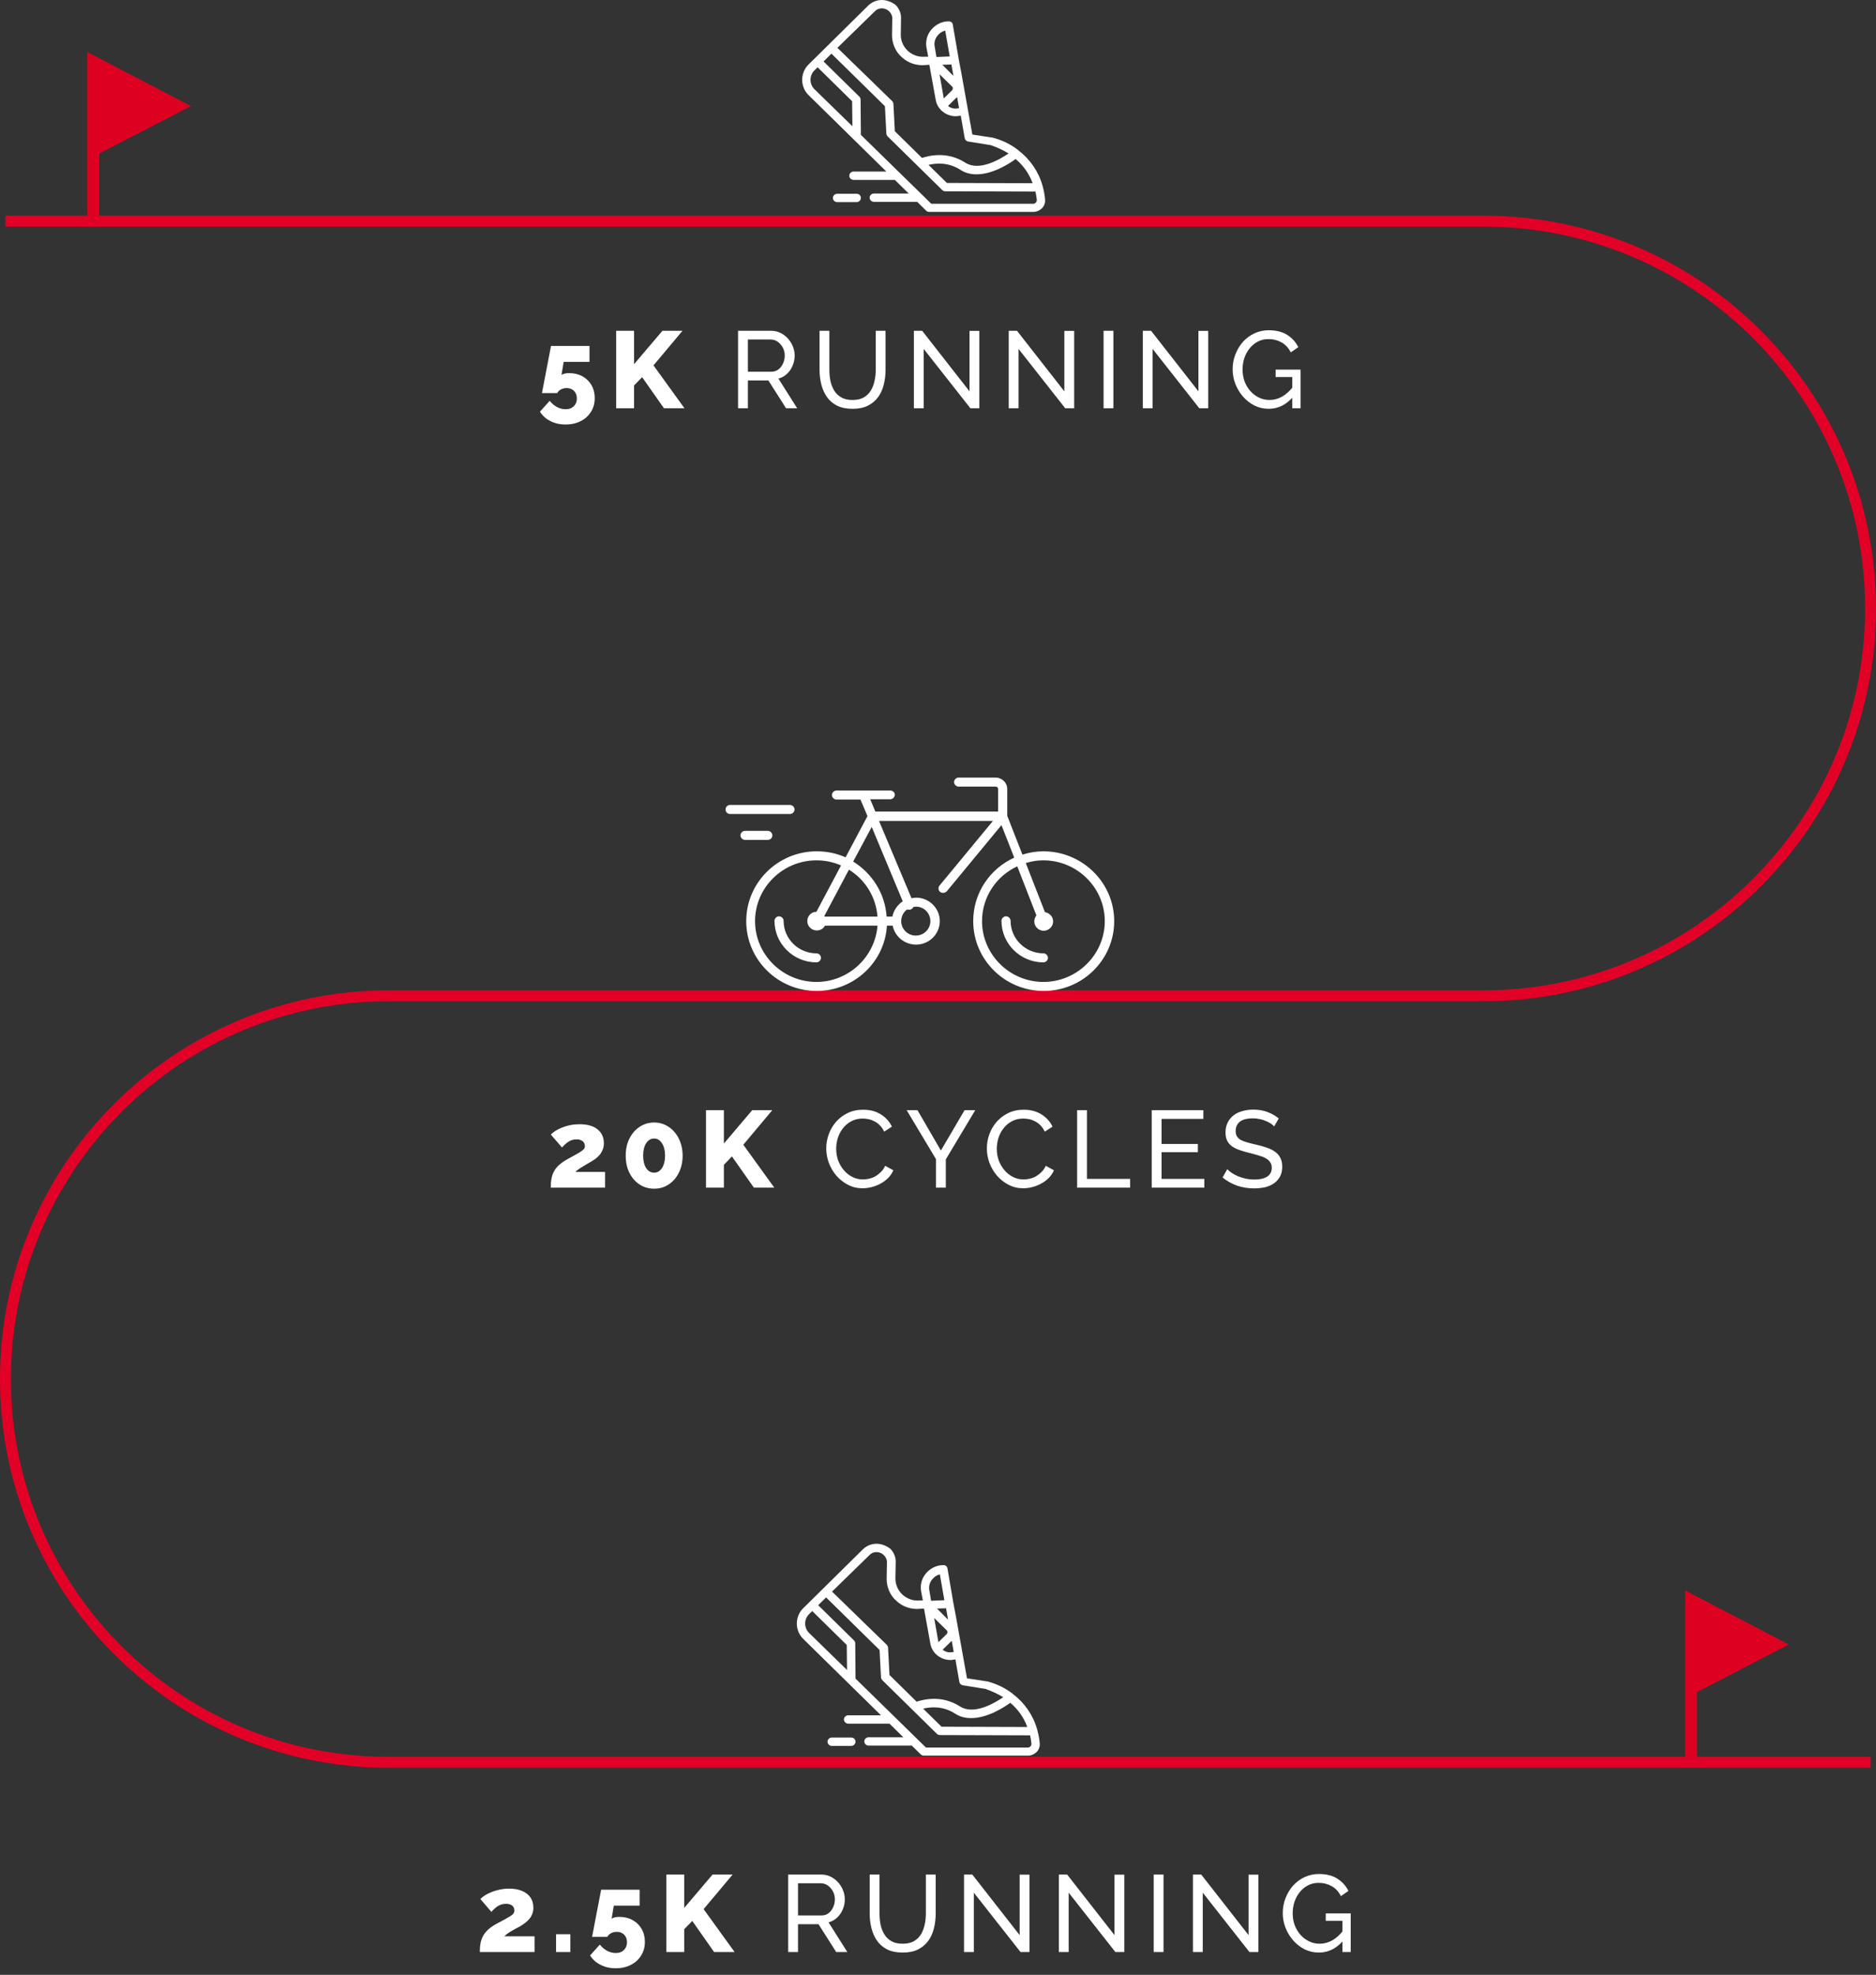 <svg width="344" height="362" viewBox="0 0 344 362" fill="none" xmlns="http://www.w3.org/2000/svg">
<rect x="0" y="0" width="344" height="362" fill="#333333" stroke="none"/>
<path d="M87.983 357.814C87.983 357.187 88.03 356.627 88.123 356.134C88.23 355.641 88.397 355.194 88.623 354.794C88.863 354.381 89.177 354.001 89.563 353.654C89.963 353.294 90.463 352.954 91.063 352.634C91.69 352.301 92.21 352.021 92.623 351.794C93.05 351.554 93.39 351.354 93.643 351.194C93.897 351.034 94.07 350.881 94.163 350.734C94.27 350.574 94.323 350.401 94.323 350.214C94.323 349.961 94.263 349.741 94.143 349.554C94.023 349.367 93.85 349.227 93.623 349.134C93.397 349.027 93.117 348.974 92.783 348.974C92.516 348.974 92.263 349.007 92.023 349.074C91.783 349.141 91.55 349.241 91.323 349.374C91.11 349.507 90.903 349.667 90.703 349.854C90.503 350.027 90.303 350.227 90.103 350.454L88.083 348.094C88.31 347.867 88.597 347.641 88.943 347.414C89.303 347.187 89.71 346.987 90.163 346.814C90.617 346.627 91.11 346.481 91.643 346.374C92.19 346.254 92.757 346.194 93.343 346.194C94.303 346.194 95.11 346.341 95.763 346.634C96.43 346.914 96.936 347.314 97.283 347.834C97.63 348.354 97.803 348.967 97.803 349.674C97.803 350.127 97.73 350.527 97.583 350.874C97.45 351.207 97.27 351.507 97.043 351.774C96.817 352.041 96.556 352.281 96.263 352.494C95.983 352.707 95.703 352.901 95.423 353.074C95.103 353.234 94.803 353.394 94.523 353.554C94.243 353.701 93.983 353.847 93.743 353.994C93.503 354.127 93.276 354.274 93.063 354.434C92.863 354.581 92.67 354.747 92.483 354.934H98.023V357.814H87.983ZM101.965 357.814V354.554H104.585V357.814H101.965ZM112.89 360.794C111.863 360.794 110.937 360.581 110.11 360.154C109.283 359.741 108.65 359.167 108.21 358.434L109.99 356.454C110.377 356.934 110.823 357.314 111.33 357.594C111.85 357.861 112.377 357.994 112.91 357.994C113.323 357.994 113.683 357.914 113.99 357.754C114.297 357.581 114.537 357.347 114.71 357.054C114.883 356.761 114.97 356.414 114.97 356.014C114.97 355.641 114.89 355.307 114.73 355.014C114.57 354.721 114.35 354.501 114.07 354.354C113.79 354.194 113.463 354.114 113.09 354.114C112.73 354.114 112.39 354.194 112.07 354.354C111.763 354.514 111.523 354.741 111.35 355.034H108.57L110.23 346.394H117.29V349.314H112.55L112.15 351.734C112.23 351.641 112.383 351.561 112.61 351.494C112.85 351.414 113.163 351.374 113.55 351.374C114.47 351.374 115.283 351.567 115.99 351.954C116.697 352.341 117.25 352.881 117.65 353.574C118.05 354.267 118.25 355.061 118.25 355.954C118.25 356.914 118.017 357.754 117.55 358.474C117.097 359.207 116.47 359.774 115.67 360.174C114.87 360.587 113.943 360.794 112.89 360.794ZM122.182 357.814V343.614H125.462V349.734L130.662 343.614H134.342L129.022 349.954L134.702 357.814H130.942L126.942 352.114L125.462 353.634V357.814H122.182ZM144.53 357.814V343.614H150.61C151.237 343.614 151.81 343.747 152.33 344.014C152.85 344.267 153.303 344.614 153.69 345.054C154.077 345.481 154.377 345.967 154.59 346.514C154.803 347.047 154.91 347.594 154.91 348.154C154.91 348.807 154.783 349.427 154.53 350.014C154.29 350.601 153.943 351.101 153.49 351.514C153.05 351.927 152.53 352.214 151.93 352.374L155.37 357.814H153.33L150.09 352.714H146.33V357.814H144.53ZM146.33 351.114H150.63C151.123 351.114 151.55 350.981 151.91 350.714C152.283 350.434 152.57 350.067 152.77 349.614C152.983 349.161 153.09 348.674 153.09 348.154C153.09 347.621 152.97 347.134 152.73 346.694C152.49 346.241 152.177 345.881 151.79 345.614C151.403 345.347 150.977 345.214 150.51 345.214H146.33V351.114ZM165.535 357.914C164.401 357.914 163.448 357.721 162.675 357.334C161.901 356.934 161.281 356.401 160.815 355.734C160.348 355.054 160.008 354.287 159.795 353.434C159.581 352.581 159.475 351.701 159.475 350.794V343.614H161.275V350.794C161.275 351.487 161.341 352.167 161.475 352.834C161.621 353.487 161.855 354.074 162.175 354.594C162.495 355.114 162.928 355.527 163.475 355.834C164.021 356.141 164.701 356.294 165.515 356.294C166.341 356.294 167.028 356.141 167.575 355.834C168.121 355.514 168.555 355.094 168.875 354.574C169.195 354.041 169.421 353.447 169.555 352.794C169.701 352.141 169.775 351.474 169.775 350.794V343.614H171.575V350.794C171.575 351.754 171.461 352.667 171.235 353.534C171.021 354.387 170.675 355.141 170.195 355.794C169.715 356.447 169.088 356.967 168.315 357.354C167.555 357.727 166.628 357.914 165.535 357.914ZM178.572 346.934V357.814H176.772V343.614H178.292L186.972 354.714V343.634H188.772V357.814H187.132L178.572 346.934ZM195.963 346.934V357.814H194.163V343.614H195.683L204.363 354.714V343.634H206.163V357.814H204.523L195.963 346.934ZM211.554 357.814V343.614H213.354V357.814H211.554ZM220.549 346.934V357.814H218.749V343.614H220.269L228.949 354.714V343.634H230.749V357.814H229.109L220.549 346.934ZM241.839 357.914C240.906 357.914 240.033 357.714 239.219 357.314C238.419 356.901 237.719 356.354 237.119 355.674C236.519 354.981 236.053 354.207 235.719 353.354C235.386 352.487 235.219 351.594 235.219 350.674C235.219 349.714 235.386 348.807 235.719 347.954C236.053 347.087 236.513 346.321 237.099 345.654C237.699 344.987 238.399 344.467 239.199 344.094C240.013 343.707 240.893 343.514 241.839 343.514C243.213 343.514 244.346 343.801 245.239 344.374C246.133 344.947 246.806 345.694 247.259 346.614L245.879 347.574C245.466 346.747 244.899 346.134 244.179 345.734C243.459 345.334 242.666 345.134 241.799 345.134C241.079 345.134 240.426 345.287 239.839 345.594C239.253 345.901 238.746 346.321 238.319 346.854C237.906 347.374 237.586 347.967 237.359 348.634C237.146 349.301 237.039 349.994 237.039 350.714C237.039 351.474 237.159 352.194 237.399 352.874C237.653 353.541 238.006 354.134 238.459 354.654C238.913 355.161 239.439 355.561 240.039 355.854C240.639 356.147 241.286 356.294 241.979 356.294C242.793 356.294 243.566 356.087 244.299 355.674C245.033 355.261 245.726 354.627 246.379 353.774V355.634C245.099 357.154 243.586 357.914 241.839 357.914ZM246.159 352.094H243.099V350.734H247.679V357.814H246.159V352.094Z" fill="white"/>
<path d="M190.237 317.227C190.237 317.176 190.185 317.074 190.185 317.023C189.459 314.424 187.903 312.181 185.775 310.551C185.775 310.551 185.775 310.551 185.723 310.5C184.374 309.429 182.766 308.665 181.054 308.206H181.002L177.318 307.645L176.54 303.313L175.295 296.331L174.828 293.885L173.739 287.514C173.687 287.106 173.323 286.851 172.908 286.902H172.649C171.456 287.004 170.418 287.616 169.692 288.533C168.965 289.451 168.706 290.623 168.913 291.744L169.225 293.375H168.602C167.461 293.477 166.319 293.069 165.489 292.305C164.659 291.54 164.192 290.47 164.192 289.349L164.244 286.24C164.244 285.373 163.881 284.558 163.31 283.946L163.206 283.844C162.48 283.335 161.65 282.978 160.716 282.978C159.782 282.978 158.952 283.335 158.277 283.946L147.278 294.802C145.722 296.331 145.722 298.879 147.278 300.408L161.546 314.424H155.528C155.113 314.424 154.749 314.781 154.749 315.188C154.749 315.596 155.113 315.953 155.528 315.953H163.103L165.645 318.45H159.263C158.848 318.45 158.485 318.807 158.485 319.215C158.485 319.622 158.848 319.979 159.263 319.979H167.201L168.862 321.61C169.017 321.763 169.225 321.814 169.432 321.814H188.525C189.096 321.814 189.667 321.559 190.082 321.151C190.497 320.744 190.704 320.132 190.652 319.571C190.6 318.807 190.445 317.992 190.237 317.227ZM188.369 316.565L172.649 316.514L169.277 313.201C170.574 312.895 172.857 312.64 175.139 314.118C176.073 314.73 177.059 314.934 178.097 314.934C181.054 314.934 184.063 312.997 185.256 312.13C186.657 313.303 187.747 314.832 188.369 316.565ZM173.842 296.892L171.819 294.853L173.479 294.802L173.842 296.892ZM173.635 298.879C173.687 298.93 173.739 299.032 173.739 299.185C173.739 299.287 173.687 299.389 173.635 299.491L172.078 301.02L171.3 296.586L173.635 298.879ZM174.517 300.765L174.88 302.804L174.517 302.855C173.894 302.957 173.272 302.753 172.857 302.396L174.517 300.765ZM170.418 291.54C170.262 290.827 170.47 290.062 170.937 289.502C171.3 289.043 171.767 288.737 172.338 288.584L173.168 293.324L170.729 293.426L170.418 291.54ZM159.419 285.068C159.73 284.711 160.197 284.507 160.716 284.507C161.235 284.507 161.702 284.711 162.013 285.017L162.117 285.119C162.428 285.424 162.636 285.883 162.636 286.291L162.584 289.4C162.584 290.929 163.206 292.458 164.4 293.477C165.541 294.547 167.149 295.057 168.654 294.904L169.432 294.853L170.626 301.428C170.989 303.11 172.545 304.282 174.257 304.282C174.413 304.282 174.621 304.282 174.776 304.231L175.191 304.18L175.918 308.308C175.969 308.614 176.229 308.869 176.54 308.92L180.691 309.582C181.884 309.99 182.974 310.5 183.959 311.111C182.299 312.232 178.564 314.424 176.021 312.793C172.701 310.652 169.328 311.519 168.083 311.927L163.103 307.034L162.843 302.039C162.843 301.835 162.739 301.682 162.636 301.53L152.57 291.744L159.419 285.068ZM147.642 297.605C147.642 296.943 147.901 296.331 148.368 295.872L148.939 295.312L155.268 301.53L155.32 306.117L148.368 299.338C147.901 298.879 147.642 298.268 147.642 297.605ZM188.94 320.132C188.836 320.234 188.681 320.336 188.525 320.336H169.795L156.877 307.696L156.825 301.224C156.825 301.02 156.721 300.816 156.617 300.714L150.028 294.241L151.481 292.814L161.287 302.447L161.546 307.442C161.546 307.645 161.65 307.798 161.754 307.951L171.819 317.839C171.975 317.992 172.182 318.043 172.39 318.043L188.888 318.093C188.992 318.603 189.096 319.164 189.148 319.724C189.096 319.877 189.044 320.03 188.94 320.132Z" fill="white"/>
<path d="M156.098 318.501H152.518C152.103 318.501 151.74 318.858 151.74 319.266C151.74 319.673 152.103 320.03 152.518 320.03H156.098C156.513 320.03 156.877 319.673 156.877 319.266C156.877 318.858 156.565 318.501 156.098 318.501Z" fill="white"/>
<path d="M1 40.533L272 40.533C311.212 40.533 343 72.32 343 111.533V111.533C343 150.745 311.212 182.533 272 182.533L71.25 182.533C32.452 182.533 1 213.985 1 252.783V252.783C1 291.581 32.452 323.033 71.25 323.033L343 323.033" stroke="#E20026" stroke-width="2"/>
<g clip-path="url(#clip0_3877_243)">
<path d="M17.086 27.449L32.449 19.434L17.086 11.419V40.533" fill="#DE0021"/>
<path d="M18.171 40.533H16V9.533L35 19.434L18.171 28.157V40.533ZM18.171 13.305V25.563L29.951 19.434L18.171 13.305Z" fill="#DE0021"/>
</g>
<g clip-path="url(#clip1_3877_243)">
<path d="M310.086 309.449L325.449 301.434L310.086 293.419V322.533" fill="#DE0021"/>
<path d="M311.171 322.533H309V291.533L328 301.434L311.171 310.157V322.533ZM311.171 295.305V307.563L322.951 301.434L311.171 295.305Z" fill="#DE0021"/>
</g>
<path d="M100.991 217.697C100.991 217.07 101.038 216.51 101.131 216.017C101.224 215.523 101.384 215.077 101.611 214.677C101.838 214.263 102.144 213.883 102.531 213.537C102.918 213.19 103.404 212.85 103.991 212.517C104.618 212.17 105.138 211.883 105.551 211.657C105.978 211.43 106.311 211.23 106.551 211.057C106.804 210.883 106.984 210.73 107.091 210.597C107.198 210.45 107.251 210.283 107.251 210.097C107.251 209.723 107.118 209.423 106.851 209.197C106.584 208.97 106.204 208.857 105.711 208.857C105.151 208.857 104.664 208.997 104.251 209.277C103.838 209.543 103.438 209.897 103.051 210.337L101.011 207.977C101.224 207.737 101.511 207.503 101.871 207.277C102.231 207.05 102.638 206.85 103.091 206.677C103.544 206.49 104.038 206.343 104.571 206.237C105.118 206.13 105.684 206.077 106.271 206.077C107.711 206.077 108.811 206.39 109.571 207.017C110.344 207.643 110.731 208.49 110.731 209.557C110.731 209.997 110.658 210.39 110.511 210.737C110.378 211.083 110.198 211.397 109.971 211.677C109.744 211.943 109.491 212.183 109.211 212.397C108.931 212.597 108.644 212.783 108.351 212.957C108.151 213.077 107.911 213.217 107.631 213.377C107.351 213.537 107.071 213.703 106.791 213.877C106.524 214.037 106.271 214.203 106.031 214.377C105.804 214.537 105.631 214.683 105.511 214.817H110.951V217.697H100.991ZM125.173 211.837C125.173 212.717 125.039 213.53 124.773 214.277C124.506 215.01 124.139 215.65 123.673 216.197C123.206 216.73 122.653 217.15 122.013 217.457C121.386 217.75 120.699 217.897 119.953 217.897C119.206 217.897 118.513 217.75 117.873 217.457C117.233 217.15 116.679 216.73 116.213 216.197C115.746 215.65 115.379 215.01 115.113 214.277C114.859 213.53 114.733 212.717 114.733 211.837C114.733 210.957 114.859 210.15 115.113 209.417C115.379 208.67 115.746 208.03 116.213 207.497C116.679 206.95 117.233 206.523 117.873 206.217C118.513 205.91 119.206 205.757 119.953 205.757C120.699 205.757 121.386 205.91 122.013 206.217C122.653 206.523 123.206 206.95 123.673 207.497C124.139 208.03 124.506 208.67 124.773 209.417C125.039 210.15 125.173 210.957 125.173 211.837ZM121.953 211.837C121.953 210.903 121.766 210.15 121.393 209.577C121.019 208.99 120.539 208.697 119.953 208.697C119.339 208.697 118.846 208.99 118.473 209.577C118.113 210.15 117.933 210.903 117.933 211.837C117.933 212.77 118.113 213.523 118.473 214.097C118.846 214.67 119.339 214.957 119.953 214.957C120.539 214.957 121.019 214.67 121.393 214.097C121.766 213.523 121.953 212.77 121.953 211.837ZM129.458 217.697V203.497H132.738V209.617L137.938 203.497H141.618L136.298 209.837L141.978 217.697H138.238L134.218 211.977L132.738 213.517V217.697H129.458ZM151.51 210.497C151.51 209.643 151.657 208.797 151.95 207.957C152.257 207.103 152.697 206.343 153.27 205.677C153.857 204.997 154.57 204.45 155.41 204.037C156.25 203.623 157.204 203.417 158.27 203.417C159.537 203.417 160.624 203.703 161.53 204.277C162.437 204.85 163.11 205.597 163.55 206.517L162.13 207.437C161.917 206.983 161.657 206.603 161.35 206.297C161.057 205.99 160.73 205.743 160.37 205.557C160.024 205.37 159.664 205.237 159.29 205.157C158.917 205.077 158.55 205.037 158.19 205.037C157.404 205.037 156.704 205.203 156.09 205.537C155.49 205.857 154.984 206.283 154.57 206.817C154.157 207.337 153.844 207.93 153.63 208.597C153.43 209.25 153.33 209.91 153.33 210.577C153.33 211.323 153.45 212.037 153.69 212.717C153.944 213.383 154.29 213.977 154.73 214.497C155.17 215.017 155.69 215.43 156.29 215.737C156.89 216.043 157.544 216.197 158.25 216.197C158.624 216.197 159.004 216.15 159.39 216.057C159.79 215.963 160.17 215.817 160.53 215.617C160.89 215.403 161.224 215.143 161.53 214.837C161.85 214.517 162.11 214.137 162.31 213.697L163.81 214.517C163.584 215.05 163.264 215.523 162.85 215.937C162.45 216.337 161.99 216.677 161.47 216.957C160.964 217.237 160.424 217.45 159.85 217.597C159.277 217.743 158.717 217.817 158.17 217.817C157.197 217.817 156.304 217.603 155.49 217.177C154.677 216.75 153.97 216.197 153.37 215.517C152.784 214.823 152.324 214.043 151.99 213.177C151.67 212.297 151.51 211.403 151.51 210.497ZM168.232 203.497L172.532 210.897L176.872 203.497H178.832L173.432 212.517V217.697H171.632V212.477L166.252 203.497H168.232ZM180.96 210.497C180.96 209.643 181.106 208.797 181.4 207.957C181.706 207.103 182.146 206.343 182.72 205.677C183.306 204.997 184.02 204.45 184.86 204.037C185.7 203.623 186.653 203.417 187.72 203.417C188.986 203.417 190.073 203.703 190.98 204.277C191.886 204.85 192.56 205.597 193 206.517L191.58 207.437C191.366 206.983 191.106 206.603 190.8 206.297C190.506 205.99 190.18 205.743 189.82 205.557C189.473 205.37 189.113 205.237 188.74 205.157C188.366 205.077 188 205.037 187.64 205.037C186.853 205.037 186.153 205.203 185.54 205.537C184.94 205.857 184.433 206.283 184.02 206.817C183.606 207.337 183.293 207.93 183.08 208.597C182.88 209.25 182.78 209.91 182.78 210.577C182.78 211.323 182.9 212.037 183.14 212.717C183.393 213.383 183.74 213.977 184.18 214.497C184.62 215.017 185.14 215.43 185.74 215.737C186.34 216.043 186.993 216.197 187.7 216.197C188.073 216.197 188.453 216.15 188.84 216.057C189.24 215.963 189.62 215.817 189.98 215.617C190.34 215.403 190.673 215.143 190.98 214.837C191.3 214.517 191.56 214.137 191.76 213.697L193.26 214.517C193.033 215.05 192.713 215.523 192.3 215.937C191.9 216.337 191.44 216.677 190.92 216.957C190.413 217.237 189.873 217.45 189.3 217.597C188.726 217.743 188.166 217.817 187.62 217.817C186.646 217.817 185.753 217.603 184.94 217.177C184.126 216.75 183.42 216.197 182.82 215.517C182.233 214.823 181.773 214.043 181.44 213.177C181.12 212.297 180.96 211.403 180.96 210.497ZM197.513 217.697V203.497H199.313V216.097H207.233V217.697H197.513ZM220.832 216.097V217.697H211.192V203.497H220.652V205.097H212.992V209.697H219.652V211.197H212.992V216.097H220.832ZM233.642 206.477C233.482 206.29 233.268 206.11 233.002 205.937C232.735 205.763 232.435 205.61 232.102 205.477C231.768 205.33 231.402 205.217 231.002 205.137C230.615 205.043 230.208 204.997 229.782 204.997C228.675 204.997 227.862 205.203 227.342 205.617C226.835 206.03 226.582 206.597 226.582 207.317C226.582 207.703 226.655 208.023 226.802 208.277C226.948 208.53 227.175 208.75 227.482 208.937C227.802 209.11 228.195 209.263 228.662 209.397C229.128 209.53 229.682 209.67 230.322 209.817C231.055 209.977 231.715 210.163 232.302 210.377C232.902 210.577 233.408 210.83 233.822 211.137C234.248 211.443 234.568 211.817 234.782 212.257C235.008 212.697 235.122 213.237 235.122 213.877C235.122 214.557 234.988 215.15 234.722 215.657C234.455 216.15 234.088 216.563 233.622 216.897C233.168 217.217 232.628 217.457 232.002 217.617C231.375 217.763 230.695 217.837 229.962 217.837C228.868 217.837 227.828 217.67 226.842 217.337C225.868 216.99 224.982 216.49 224.182 215.837L225.042 214.317C225.255 214.543 225.528 214.77 225.862 214.997C226.208 215.223 226.595 215.43 227.022 215.617C227.462 215.79 227.928 215.937 228.422 216.057C228.928 216.163 229.455 216.217 230.002 216.217C231.015 216.217 231.802 216.037 232.362 215.677C232.922 215.317 233.202 214.777 233.202 214.057C233.202 213.657 233.108 213.323 232.922 213.057C232.748 212.777 232.488 212.537 232.142 212.337C231.795 212.137 231.362 211.963 230.842 211.817C230.335 211.657 229.755 211.497 229.102 211.337C228.382 211.163 227.748 210.977 227.202 210.777C226.655 210.577 226.195 210.337 225.822 210.057C225.462 209.777 225.188 209.437 225.002 209.037C224.815 208.637 224.722 208.157 224.722 207.597C224.722 206.917 224.848 206.317 225.102 205.797C225.355 205.277 225.708 204.837 226.162 204.477C226.615 204.117 227.155 203.85 227.782 203.677C228.408 203.49 229.088 203.397 229.822 203.397C230.782 203.397 231.648 203.543 232.422 203.837C233.195 204.13 233.882 204.523 234.482 205.017L233.642 206.477Z" fill="white"/>
<g clip-path="url(#clip2_3877_243)">
<path d="M149.706 174.751C146.419 174.751 143.689 172.103 143.689 168.793C143.689 168.352 143.299 167.965 142.853 167.965C142.407 167.965 142.017 168.352 142.017 168.793C142.017 172.986 145.472 176.406 149.706 176.406C150.152 176.406 150.542 176.02 150.542 175.578C150.542 175.137 150.152 174.751 149.706 174.751Z" fill="white"/>
<path d="M191.328 156.049C189.99 156.049 188.709 156.27 187.483 156.656L184.697 149.539V144.629C184.697 143.471 183.75 142.533 182.524 142.533H175.782C175.337 142.533 174.946 142.919 174.946 143.36C174.946 143.802 175.337 144.188 175.782 144.188H182.58C182.858 144.188 183.026 144.409 183.026 144.629V148.767H160.516L159.568 146.505H163.246C163.692 146.505 164.082 146.119 164.082 145.678C164.082 145.236 163.692 144.905 163.246 144.905H158.343H153.384C152.938 144.905 152.548 145.291 152.548 145.733C152.548 146.174 152.938 146.56 153.384 146.56H157.785L159.067 149.594L155.055 157.152C153.439 156.435 151.656 156.049 149.762 156.049C142.63 156.049 136.836 161.786 136.836 168.848C136.836 175.909 142.63 181.647 149.762 181.647C156.615 181.647 162.243 176.351 162.633 169.675H163.692C164.082 171.661 165.865 173.151 167.982 173.151C170.378 173.151 172.328 171.22 172.328 168.848C172.328 166.476 170.378 164.545 167.982 164.545C167.703 164.545 167.425 164.6 167.146 164.655L161.184 150.477H182.078L172.272 162.338C171.993 162.669 172.049 163.221 172.383 163.497C172.551 163.607 172.718 163.662 172.941 163.662C173.164 163.662 173.442 163.552 173.609 163.386L183.638 151.249L185.979 157.208C181.521 159.249 178.457 163.662 178.457 168.848C178.457 175.909 184.251 181.647 191.383 181.647C198.515 181.647 204.31 175.909 204.31 168.848C204.31 161.786 198.459 156.049 191.328 156.049ZM149.706 179.992C143.522 179.992 138.451 174.972 138.451 168.848C138.451 162.724 143.522 157.704 149.706 157.704C151.322 157.704 152.827 158.035 154.22 158.642L149.706 167.138C148.759 167.138 148.035 167.91 148.035 168.848C148.035 169.786 148.815 170.558 149.762 170.558C150.431 170.558 150.988 170.227 151.266 169.675H160.906C160.46 175.413 155.612 179.992 149.706 179.992ZM151.211 168.02C151.211 167.965 151.155 167.965 151.155 167.91L155.668 159.414C158.621 161.235 160.627 164.379 160.906 168.02H151.211ZM170.601 168.848C170.601 170.337 169.375 171.496 167.926 171.496C166.422 171.496 165.252 170.282 165.252 168.848C165.252 167.965 165.697 167.138 166.366 166.696C166.477 166.752 166.589 166.752 166.7 166.752C166.812 166.752 166.923 166.752 167.035 166.696C167.257 166.586 167.425 166.421 167.48 166.255C167.647 166.255 167.759 166.2 167.926 166.2C169.375 166.145 170.601 167.358 170.601 168.848ZM163.636 168.02H162.577C162.299 163.772 159.903 160.076 156.448 157.925L159.847 151.58L165.53 165.207C164.583 165.869 163.859 166.862 163.636 168.02ZM191.328 179.992C185.143 179.992 180.073 174.972 180.073 168.848C180.073 164.435 182.691 160.573 186.536 158.807L190.046 167.8C189.823 168.076 189.656 168.462 189.656 168.903C189.656 169.841 190.436 170.613 191.383 170.613C192.33 170.613 193.11 169.841 193.11 168.903C193.11 168.02 192.442 167.358 191.606 167.193L188.096 158.201C189.155 157.87 190.213 157.704 191.328 157.704C197.512 157.704 202.582 162.724 202.582 168.848C202.582 174.972 197.512 179.992 191.328 179.992Z" fill="white"/>
<path d="M191.327 174.751C188.04 174.751 185.31 172.103 185.31 168.793C185.31 168.352 184.92 167.965 184.474 167.965C184.028 167.965 183.638 168.352 183.638 168.793C183.638 172.986 187.093 176.406 191.327 176.406C191.773 176.406 192.163 176.02 192.163 175.578C192.163 175.137 191.773 174.751 191.327 174.751Z" fill="white"/>
<path d="M145.695 148.381C145.695 147.939 145.305 147.553 144.859 147.553H133.883C133.437 147.553 133.047 147.884 133.047 148.381C133.047 148.877 133.437 149.208 133.883 149.208H144.859C145.305 149.208 145.695 148.822 145.695 148.381Z" fill="white"/>
<path d="M141.627 153.125C141.627 152.684 141.237 152.298 140.792 152.298H136.613C136.167 152.298 135.777 152.684 135.777 153.125C135.777 153.566 136.167 153.953 136.613 153.953H140.792C141.293 153.953 141.627 153.566 141.627 153.125Z" fill="white"/>
</g>
<path d="M103.697 77.816C102.67 77.816 101.743 77.603 100.917 77.176C100.09 76.763 99.457 76.189 99.017 75.456L100.797 73.476C101.183 73.956 101.63 74.336 102.137 74.616C102.657 74.883 103.183 75.016 103.717 75.016C104.13 75.016 104.49 74.936 104.797 74.776C105.103 74.603 105.343 74.369 105.517 74.076C105.69 73.783 105.777 73.436 105.777 73.036C105.777 72.663 105.697 72.329 105.537 72.036C105.377 71.743 105.157 71.523 104.877 71.376C104.597 71.216 104.27 71.136 103.897 71.136C103.537 71.136 103.197 71.216 102.877 71.376C102.57 71.536 102.33 71.763 102.157 72.056H99.377L101.037 63.416H108.097V66.336H103.357L102.957 68.756C103.037 68.663 103.19 68.583 103.417 68.516C103.657 68.436 103.97 68.396 104.357 68.396C105.277 68.396 106.09 68.589 106.797 68.976C107.503 69.363 108.057 69.903 108.457 70.596C108.857 71.289 109.057 72.083 109.057 72.976C109.057 73.936 108.823 74.776 108.357 75.496C107.903 76.229 107.277 76.796 106.477 77.196C105.677 77.609 104.75 77.816 103.697 77.816ZM112.989 74.836V60.636H116.269V66.756L121.469 60.636H125.149L119.829 66.976L125.509 74.836H121.749L117.749 69.136L116.269 70.656V74.836H112.989ZM135.337 74.836V60.636H141.417C142.043 60.636 142.617 60.769 143.137 61.036C143.657 61.289 144.11 61.636 144.497 62.076C144.883 62.503 145.183 62.989 145.397 63.536C145.61 64.069 145.717 64.616 145.717 65.176C145.717 65.829 145.59 66.449 145.337 67.036C145.097 67.623 144.75 68.123 144.297 68.536C143.857 68.949 143.337 69.236 142.737 69.396L146.177 74.836H144.137L140.897 69.736H137.137V74.836H135.337ZM137.137 68.136H141.437C141.93 68.136 142.357 68.003 142.717 67.736C143.09 67.456 143.377 67.089 143.577 66.636C143.79 66.183 143.897 65.696 143.897 65.176C143.897 64.643 143.777 64.156 143.537 63.716C143.297 63.263 142.983 62.903 142.597 62.636C142.21 62.369 141.783 62.236 141.317 62.236H137.137V68.136ZM156.341 74.936C155.208 74.936 154.255 74.743 153.481 74.356C152.708 73.956 152.088 73.423 151.621 72.756C151.155 72.076 150.815 71.309 150.601 70.456C150.388 69.603 150.281 68.723 150.281 67.816V60.636H152.081V67.816C152.081 68.509 152.148 69.189 152.281 69.856C152.428 70.509 152.661 71.096 152.981 71.616C153.301 72.136 153.735 72.549 154.281 72.856C154.828 73.163 155.508 73.316 156.321 73.316C157.148 73.316 157.835 73.163 158.381 72.856C158.928 72.536 159.361 72.116 159.681 71.596C160.001 71.063 160.228 70.469 160.361 69.816C160.508 69.163 160.581 68.496 160.581 67.816V60.636H162.381V67.816C162.381 68.776 162.268 69.689 162.041 70.556C161.828 71.409 161.481 72.163 161.001 72.816C160.521 73.469 159.895 73.989 159.121 74.376C158.361 74.749 157.435 74.936 156.341 74.936ZM169.379 63.956V74.836H167.579V60.636H169.099L177.779 71.736V60.656H179.579V74.836H177.939L169.379 63.956ZM186.77 63.956V74.836H184.97V60.636H186.49L195.17 71.736V60.656H196.97V74.836H195.33L186.77 63.956ZM202.36 74.836V60.636H204.16V74.836H202.36ZM211.355 63.956V74.836H209.555V60.636H211.075L219.755 71.736V60.656H221.555V74.836H219.915L211.355 63.956ZM232.646 74.936C231.713 74.936 230.839 74.736 230.026 74.336C229.226 73.923 228.526 73.376 227.926 72.696C227.326 72.003 226.859 71.229 226.526 70.376C226.193 69.509 226.026 68.616 226.026 67.696C226.026 66.736 226.193 65.829 226.526 64.976C226.859 64.109 227.319 63.343 227.906 62.676C228.506 62.009 229.206 61.489 230.006 61.116C230.819 60.729 231.699 60.536 232.646 60.536C234.019 60.536 235.153 60.823 236.046 61.396C236.939 61.969 237.613 62.716 238.066 63.636L236.686 64.596C236.273 63.769 235.706 63.156 234.986 62.756C234.266 62.356 233.473 62.156 232.606 62.156C231.886 62.156 231.233 62.309 230.646 62.616C230.059 62.923 229.553 63.343 229.126 63.876C228.713 64.396 228.393 64.989 228.166 65.656C227.953 66.323 227.846 67.016 227.846 67.736C227.846 68.496 227.966 69.216 228.206 69.896C228.459 70.563 228.813 71.156 229.266 71.676C229.719 72.183 230.246 72.583 230.846 72.876C231.446 73.169 232.093 73.316 232.786 73.316C233.599 73.316 234.373 73.109 235.106 72.696C235.839 72.283 236.533 71.649 237.186 70.796V72.656C235.906 74.176 234.393 74.936 232.646 74.936ZM236.966 69.116H233.906V67.756H238.486V74.836H236.966V69.116Z" fill="white"/>
<path d="M191.22 34.249C191.22 34.198 191.168 34.096 191.168 34.045C190.441 31.446 188.885 29.203 186.758 27.573C186.758 27.573 186.758 27.573 186.706 27.521C185.357 26.451 183.749 25.687 182.036 25.228H181.985L178.301 24.668L177.523 20.335L176.277 13.353L175.81 10.907L174.721 4.536C174.669 4.128 174.306 3.873 173.891 3.924H173.631C172.438 4.026 171.4 4.638 170.674 5.555C169.948 6.473 169.688 7.645 169.896 8.766L170.207 10.397H169.585C168.443 10.499 167.302 10.091 166.472 9.327C165.641 8.562 165.175 7.492 165.175 6.371L165.226 3.262C165.226 2.395 164.863 1.58 164.293 0.968L164.189 0.866C163.462 0.357 162.632 0 161.698 0C160.764 0 159.934 0.357 159.26 0.968L148.261 11.824C146.704 13.353 146.704 15.901 148.261 17.43L162.529 31.446H156.51C156.095 31.446 155.732 31.803 155.732 32.21C155.732 32.618 156.095 32.975 156.51 32.975H164.085L166.627 35.472H160.246C159.831 35.472 159.467 35.829 159.467 36.237C159.467 36.644 159.831 37.001 160.246 37.001H168.184L169.844 38.632C170 38.785 170.207 38.836 170.415 38.836H189.508C190.078 38.836 190.649 38.581 191.064 38.173C191.479 37.766 191.687 37.154 191.635 36.593C191.583 35.829 191.427 35.014 191.22 34.249ZM189.352 33.587L173.631 33.535L170.259 30.223C171.556 29.917 173.839 29.662 176.122 31.14C177.056 31.752 178.041 31.956 179.079 31.956C182.036 31.956 185.046 30.019 186.239 29.152C187.64 30.325 188.729 31.854 189.352 33.587ZM174.825 13.914L172.801 11.875L174.462 11.824L174.825 13.914ZM174.617 15.901C174.669 15.952 174.721 16.054 174.721 16.207C174.721 16.309 174.669 16.411 174.617 16.513L173.061 18.042L172.282 13.608L174.617 15.901ZM175.499 17.787L175.862 19.826L175.499 19.877C174.877 19.979 174.254 19.775 173.839 19.418L175.499 17.787ZM171.4 8.562C171.245 7.849 171.452 7.084 171.919 6.524C172.282 6.065 172.749 5.759 173.32 5.606L174.15 10.346L171.712 10.448L171.4 8.562ZM160.401 2.09C160.713 1.733 161.18 1.529 161.698 1.529C162.217 1.529 162.684 1.733 162.995 2.039L163.099 2.141C163.411 2.446 163.618 2.905 163.618 3.313L163.566 6.422C163.566 7.951 164.189 9.48 165.382 10.499C166.523 11.569 168.132 12.079 169.636 11.926L170.415 11.875L171.608 18.45C171.971 20.131 173.528 21.304 175.24 21.304C175.395 21.304 175.603 21.304 175.759 21.253L176.174 21.202L176.9 25.33C176.952 25.636 177.211 25.891 177.523 25.942L181.673 26.604C182.867 27.012 183.956 27.521 184.942 28.133C183.282 29.254 179.546 31.446 177.004 29.815C173.683 27.674 170.311 28.541 169.066 28.949L164.085 24.056L163.826 19.061C163.826 18.857 163.722 18.704 163.618 18.552L153.553 8.766L160.401 2.09ZM148.624 14.627C148.624 13.965 148.883 13.353 149.35 12.894L149.921 12.334L156.251 18.552L156.303 23.139L149.35 16.36C148.883 15.901 148.624 15.29 148.624 14.627ZM189.923 37.154C189.819 37.256 189.663 37.358 189.508 37.358H170.778L157.859 24.718L157.807 18.246C157.807 18.042 157.703 17.838 157.6 17.736L151.011 11.263L152.463 9.836L162.269 19.469L162.529 24.464C162.529 24.668 162.632 24.82 162.736 24.973L172.801 34.861C172.957 35.014 173.164 35.065 173.372 35.065L189.871 35.115C189.974 35.625 190.078 36.186 190.13 36.746C190.078 36.899 190.026 37.052 189.923 37.154Z" fill="white"/>
<path d="M157.081 35.523H153.501C153.086 35.523 152.723 35.88 152.723 36.288C152.723 36.695 153.086 37.052 153.501 37.052H157.081C157.496 37.052 157.859 36.695 157.859 36.288C157.859 35.88 157.548 35.523 157.081 35.523Z" fill="white"/>
<defs>
<clipPath id="clip0_3877_243">
<rect width="19" height="31" fill="white" transform="translate(16 9.533)"/>
</clipPath>
<clipPath id="clip1_3877_243">
<rect width="19" height="31" fill="white" transform="translate(309 291.533)"/>
</clipPath>
<clipPath id="clip2_3877_243">
<rect width="71.207" height="39.114" fill="white" transform="translate(133.047 142.533)"/>
</clipPath>
</defs>
</svg>
